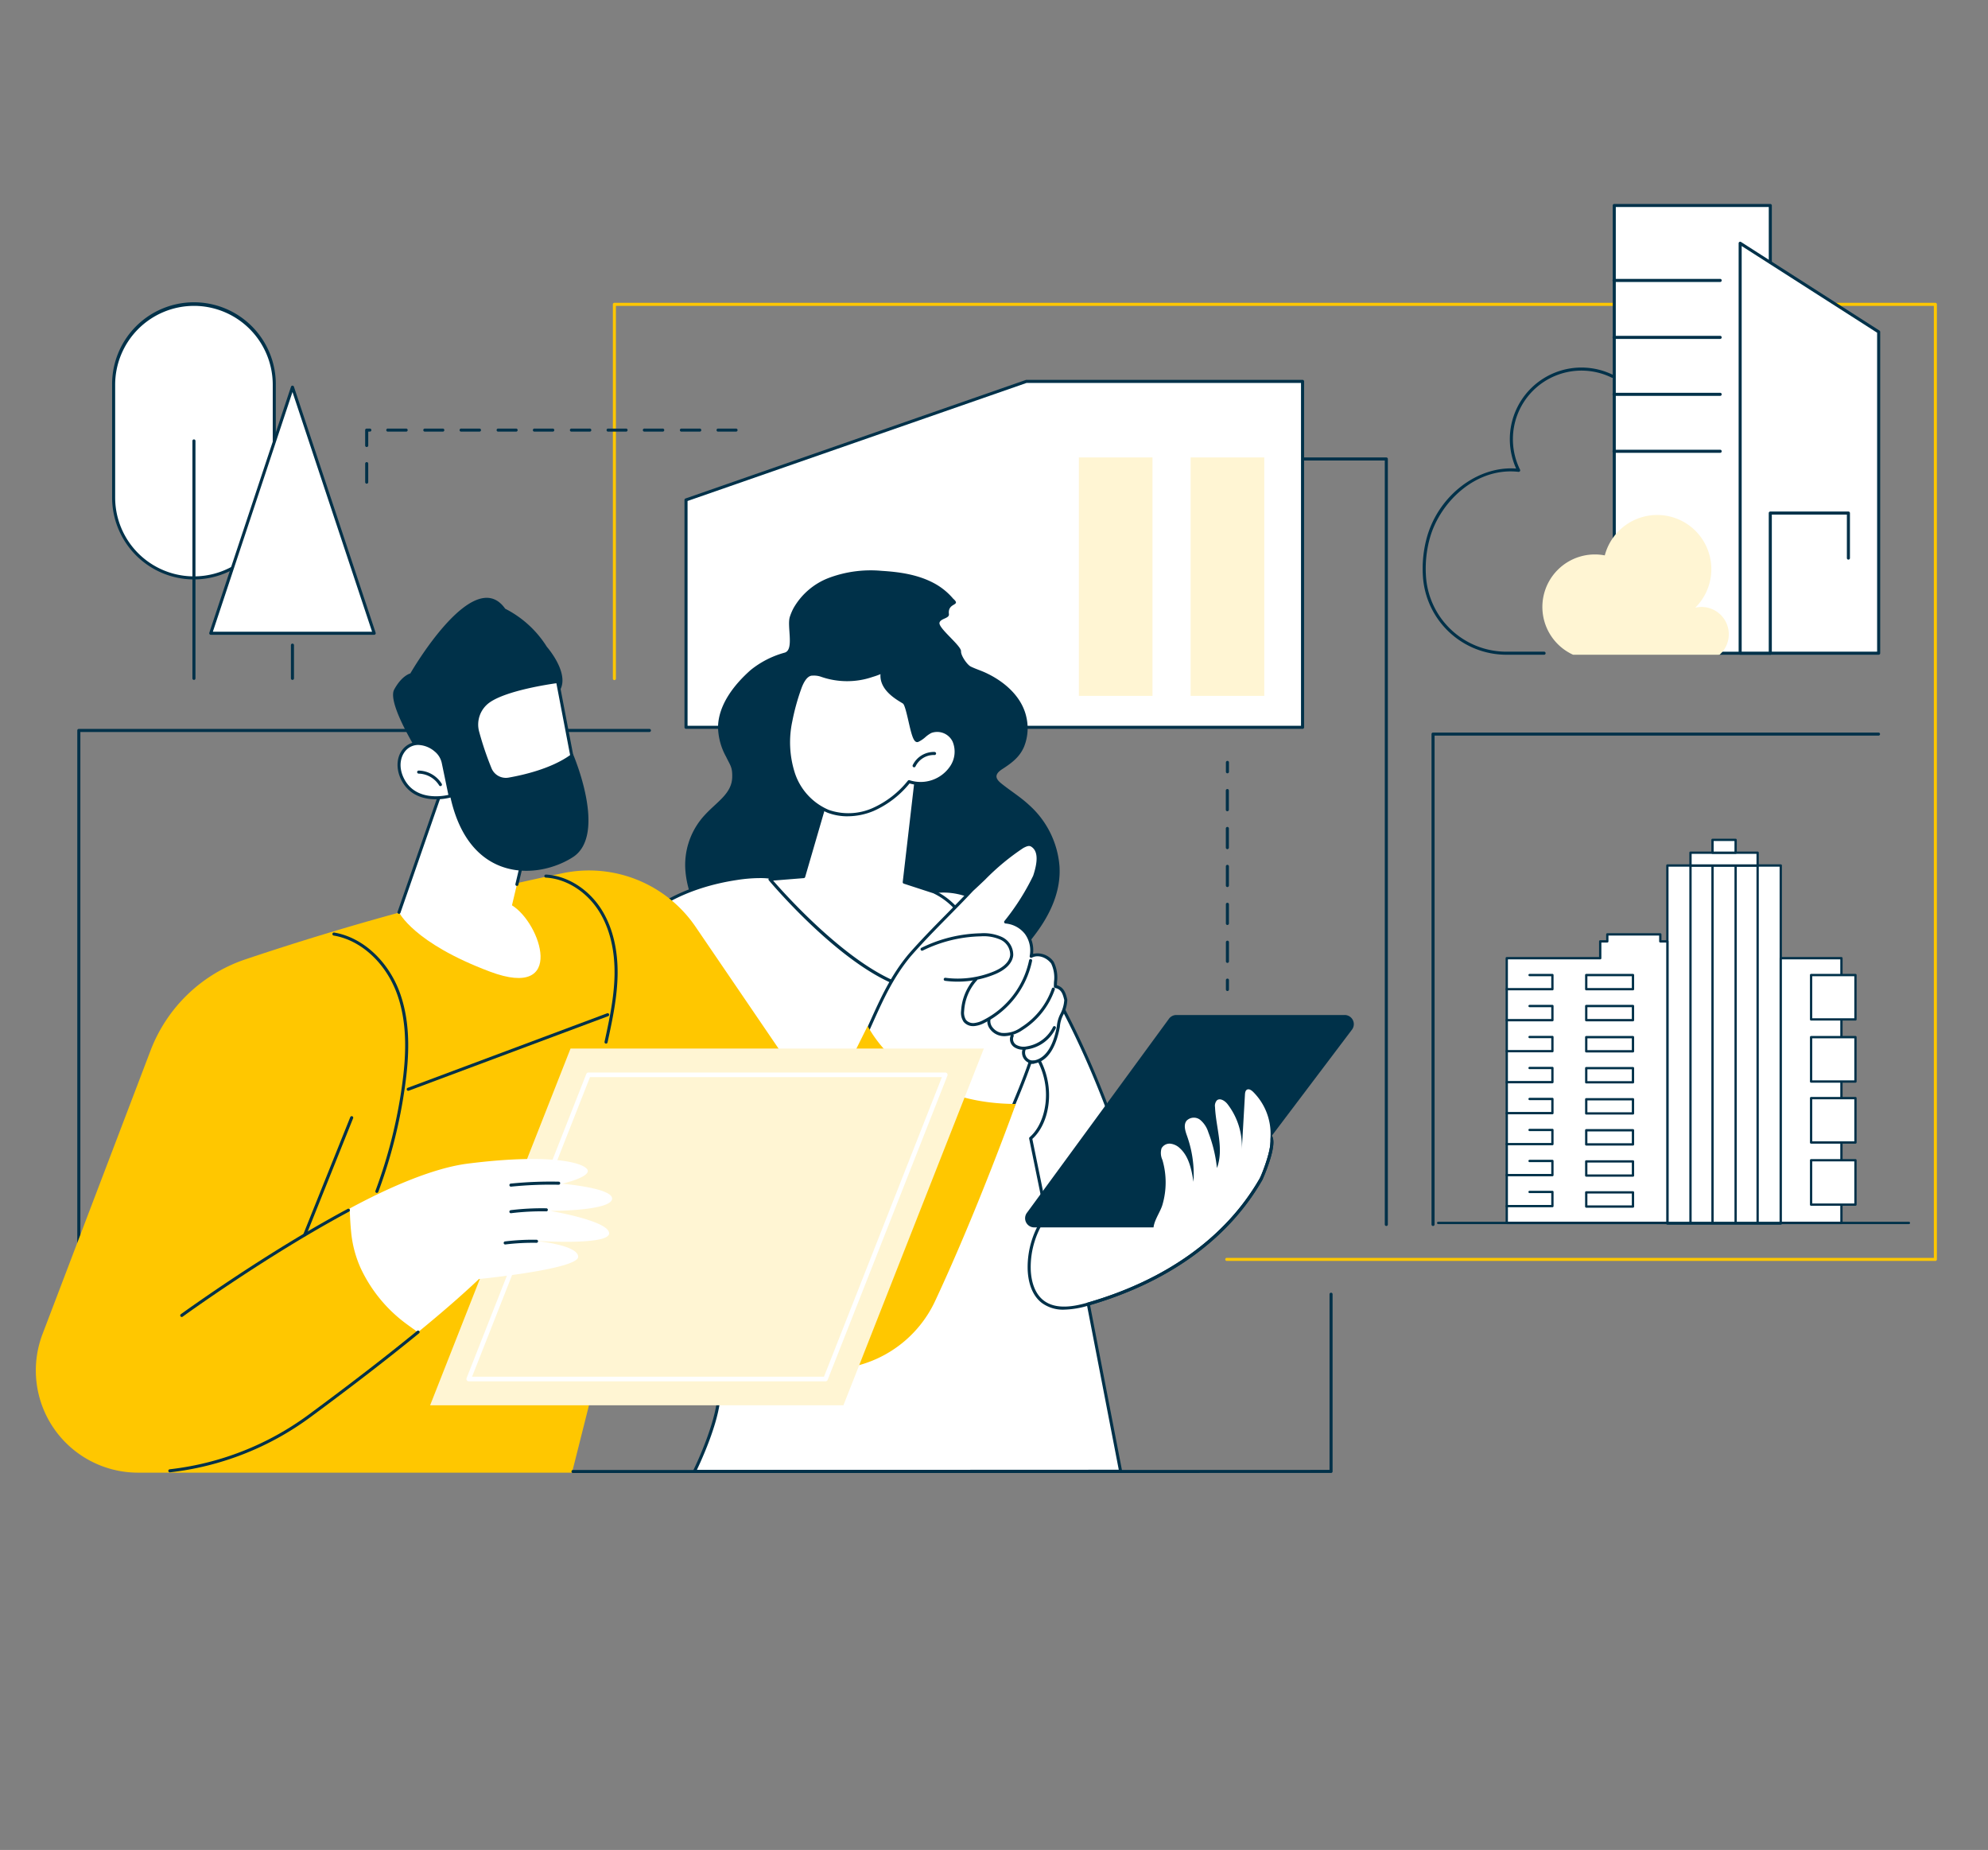 <?xml version="1.0"?>
<svg xmlns="http://www.w3.org/2000/svg" xmlns:xlink="http://www.w3.org/1999/xlink" width="517" height="481" viewBox="0 0 517 481">
  <rect x="0" y="0" width="517" height="481" fill="#808080" stroke="none"/>
  <defs>
    <clipPath id="clip-path">
      <rect id="Rectangle_7428" data-name="Rectangle 7428" width="494.412" height="329.967" fill="none"/>
    </clipPath>
    <clipPath id="clip-img-accueil-vous-etes_1">
      <rect width="517" height="481"/>
    </clipPath>
  </defs>
  <g id="img-accueil-vous-etes_1" data-name="img-accueil-vous-etes &#x2013; 1" clip-path="url(#clip-img-accueil-vous-etes_1)">
    <g id="Groupe_512" data-name="Groupe 512" transform="translate(9.294 53.032)">
      <g id="Groupe_511" data-name="Groupe 511" clip-path="url(#clip-path)">
        <path id="Trac&#xE9;_7453" data-name="Trac&#xE9; 7453" d="M721.793,313.83H537.573a.4.4,0,1,1,0-.794H721.4V65.508H378.659v96.852a.4.4,0,1,1-.794,0V65.111a.4.4,0,0,1,.4-.4H721.793a.4.4,0,0,1,.4.4V313.433a.4.4,0,0,1-.4.4" transform="translate(-227.778 -39.01)" fill="#ffc700"/>
        <path id="Trac&#xE9;_7454" data-name="Trac&#xE9; 7454" d="M1074.1,117.411h-13.339L1033.518,105.1V1H1074.1Z" transform="translate(-623.007 -0.603)" fill="#fff"/>
        <path id="Trac&#xE9;_7455" data-name="Trac&#xE9; 7455" d="M1073.493,117.2h-13.339a.4.4,0,0,1-.164-.035l-27.239-12.315a.4.4,0,0,1-.234-.362V.4a.4.4,0,0,1,.4-.4h40.578a.4.4,0,0,1,.4.4V116.808a.4.4,0,0,1-.4.4m-13.254-.794H1073.1V.794h-39.784V104.236Z" transform="translate(-622.405)" fill="#003149"/>
        <path id="Trac&#xE9;_7456" data-name="Trac&#xE9; 7456" d="M1060.408,49.853h-27.493a.4.4,0,1,1,0-.794h27.493a.4.4,0,1,1,0,.794" transform="translate(-622.405 -29.573)" fill="#003149"/>
        <path id="Trac&#xE9;_7457" data-name="Trac&#xE9; 7457" d="M1060.408,87.132h-27.493a.4.4,0,1,1,0-.794h27.493a.4.4,0,1,1,0,.794" transform="translate(-622.405 -52.045)" fill="#003149"/>
        <path id="Trac&#xE9;_7458" data-name="Trac&#xE9; 7458" d="M1060.408,124.411h-27.493a.4.4,0,1,1,0-.794h27.493a.4.4,0,1,1,0,.794" transform="translate(-622.405 -74.517)" fill="#003149"/>
        <path id="Trac&#xE9;_7459" data-name="Trac&#xE9; 7459" d="M1060.408,161.691h-27.493a.4.4,0,1,1,0-.794h27.493a.4.4,0,1,1,0,.794" transform="translate(-622.405 -96.989)" fill="#003149"/>
        <path id="Trac&#xE9;_7460" data-name="Trac&#xE9; 7460" d="M1151.982,132.306h-36.019V25.711l36.019,23.046Z" transform="translate(-672.705 -15.499)" fill="#fff"/>
        <path id="Trac&#xE9;_7461" data-name="Trac&#xE9; 7461" d="M1151.379,132.1h-36.02a.4.4,0,0,1-.4-.4V25.108a.4.4,0,0,1,.611-.334l36.019,23.046a.4.4,0,0,1,.183.334V131.7a.4.4,0,0,1-.4.4m-35.622-.794h35.225V48.372l-35.225-22.538Z" transform="translate(-672.102 -14.896)" fill="#003149"/>
        <path id="Trac&#xE9;_7462" data-name="Trac&#xE9; 7462" d="M1135.076,238.573a.4.4,0,0,1-.4-.4V201.737a.4.4,0,0,1,.4-.4h20.313a.4.4,0,0,1,.4.4v11.656a.4.4,0,1,1-.794,0V202.134h-19.519v36.042a.4.4,0,0,1-.4.4" transform="translate(-683.987 -121.368)" fill="#003149"/>
        <path id="Trac&#xE9;_7463" data-name="Trac&#xE9; 7463" d="M995.279,240.16a13.83,13.83,0,0,1-6.952-16.358,13.645,13.645,0,0,1,15.4-8.606,13.7,13.7,0,1,1,20.681,14.7,6.745,6.745,0,0,1,8.726,10.269Z" transform="translate(-595.383 -123.352)" fill="#fff5d3"/>
        <path id="Trac&#xE9;_7464" data-name="Trac&#xE9; 7464" d="M1032.675,239.954h-38.1l-.079-.037a13.652,13.652,0,0,1,8.32-25.792,14.086,14.086,0,1,1,23.522,13.6,7.1,7.1,0,0,1,6.448,12.124Zm-37.921-.794h37.6a6.345,6.345,0,0,0-7.742-9.951q-.3.215-.611.413l-.456-.649a6.27,6.27,0,0,1,.626-.425,13.3,13.3,0,1,0-20.676-13.864l-.091.384-.384-.087a12.857,12.857,0,0,0-8.27,24.18" transform="translate(-594.769 -122.749)" fill="#fff5d3"/>
        <path id="Trac&#xE9;_7465" data-name="Trac&#xE9; 7465" d="M939.708,181.893h-9.816a21.758,21.758,0,0,1-21.751-20.522,30.627,30.627,0,0,1,1.1-10.212c3.115-10.784,13.206-18.412,23.152-17.672a18.623,18.623,0,0,1,25.164-24.372.4.4,0,1,1-.349.714,17.829,17.829,0,0,0-23.8,23.942.4.4,0,0,1-.4.571c-10.957-1.252-20.3,7.68-23,17.037a29.834,29.834,0,0,0-1.074,9.947A20.964,20.964,0,0,0,929.892,181.1h9.816a.4.4,0,0,1,0,.794" transform="translate(-547.399 -64.688)" fill="#003149"/>
        <path id="Trac&#xE9;_7466" data-name="Trac&#xE9; 7466" d="M914.271,474.326a.4.4,0,0,1-.4-.4V346.434a.4.4,0,0,1,.4-.4h115.891a.4.4,0,0,1,0,.794H914.668v127.1a.4.4,0,0,1-.4.4" transform="translate(-550.886 -208.592)" fill="#003149"/>
        <path id="Trac&#xE9;_7467" data-name="Trac&#xE9; 7467" d="M745.532,365.76a.4.4,0,0,1-.4-.4V166.729H654.5a.4.4,0,1,1,0-.794h91.029a.4.4,0,0,1,.4.4V365.363a.4.4,0,0,1-.4.4" transform="translate(-394.297 -100.026)" fill="#003149"/>
        <path id="Trac&#xE9;_7468" data-name="Trac&#xE9; 7468" d="M586.1,206.088H425.77V146.967l88.5-30.818H586.1Z" transform="translate(-256.655 -70.015)" fill="#fff"/>
        <path id="Trac&#xE9;_7469" data-name="Trac&#xE9; 7469" d="M585.5,205.882H425.167a.4.4,0,0,1-.4-.4V146.364a.4.4,0,0,1,.267-.375l88.5-30.818a.4.4,0,0,1,.131-.022H585.5a.4.4,0,0,1,.4.4v89.939a.4.4,0,0,1-.4.4m-159.934-.794H585.1V115.943H513.738l-88.174,30.7Z" transform="translate(-256.052 -69.412)" fill="#003149"/>
        <rect id="Rectangle_7418" data-name="Rectangle 7418" width="18.352" height="61.202" transform="translate(300.74 66.306)" fill="#fff5d3"/>
        <path id="Trac&#xE9;_7470" data-name="Trac&#xE9; 7470" d="M775.3,227.932H756.154v-62H775.3Zm-18.352-.794h17.557V166.729H756.948Z" transform="translate(-455.812 -100.026)" fill="#fff5d3"/>
        <rect id="Rectangle_7419" data-name="Rectangle 7419" width="18.352" height="61.202" transform="translate(271.673 66.306)" fill="#fff5d3"/>
        <path id="Trac&#xE9;_7471" data-name="Trac&#xE9; 7471" d="M702.12,227.932H682.974v-62H702.12Zm-18.352-.794h17.558V166.729H683.768Z" transform="translate(-411.698 -100.026)" fill="#fff5d3"/>
        <path id="Trac&#xE9;_7472" data-name="Trac&#xE9; 7472" d="M27.609,494.811a.4.4,0,0,1-.4-.4V344.047a.4.4,0,0,1,.4-.4H175.944a.4.4,0,1,1,0,.794H28.006V494.413a.4.4,0,0,1-.4.4" transform="translate(-16.403 -207.153)" fill="#003149"/>
        <path id="Trac&#xE9;_7473" data-name="Trac&#xE9; 7473" d="M430.418,303.421c3.219-3.45,6.932-5.523,7.042-9.717.07-2.663-.5-3.049-1.588-5.326a16.516,16.516,0,0,1-2.1-7.709c.093-6.027,4.494-11.323,8.5-14.857a24.2,24.2,0,0,1,8.87-4.518c2.485-.79.5-6.848,1.312-9.325a14.779,14.779,0,0,1,.94-2.222,17.922,17.922,0,0,1,9.252-7.9,31.088,31.088,0,0,1,13.709-1.808c4.6.278,9.307.958,13.44,3.128a17.107,17.107,0,0,1,5.124,4.1c2.264,1.99-1.5.884-1.1,4.015.149,1.17-2.187,1.091-2.452,2.243-.327,1.42,5.675,5.964,5.6,7.429-.054,1.138,1.613,3.509,2.514,3.955,1.239.613,2.578,1.021,3.837,1.6,4.824,2.222,9.463,6.149,10.641,11.558a12.85,12.85,0,0,1-.572,7.621c-1.06,2.562-2.927,4.063-5.172,5.557-.689.458-1.7,1.028-1.969,1.866-.319.977.716,1.828,1.388,2.363,2.328,1.851,4.837,3.4,7.024,5.439a23.819,23.819,0,0,1,7.911,15.874c.421,6.384-2.26,12.251-5.96,17.291-1.785,2.43-3.723,4.765-5.722,7.023a20.453,20.453,0,0,1-7.564,5.684,43,43,0,0,1-9.52,2.31,84.182,84.182,0,0,1-29.158-.39,81.862,81.862,0,0,1-18.159-5.623,42.747,42.747,0,0,1-14.392-9.795,25.438,25.438,0,0,1-6.783-15.034,19.053,19.053,0,0,1,5.106-14.829" transform="translate(-256.335 -144.642)" fill="#003149"/>
        <path id="Trac&#xE9;_7474" data-name="Trac&#xE9; 7474" d="M396.151,569.78c-8.056-4.2-13.15-12.439-17.006-20.666a145.7,145.7,0,0,1-13.4-62.131c.034-10.592,1.35-21.736,7.54-30.33,6.7-9.3,18.152-14.133,29.484-15.84,4.565-.688,9.411-.905,13.62.993,5.469,2.467,8.8,7.954,12.92,12.315A39.084,39.084,0,0,0,447,464.836c4.287,1.211,9.464,1.511,12.266-2.6a9.072,9.072,0,0,0,1.348-6.328c-.617-4.635-3.645-8.208-6.585-11.628,5.642-.913,11.448,1.342,15.9,4.924s7.752,8.384,10.755,13.249a234.252,234.252,0,0,1,21.879,47.518c2,5.85,3.845,11.964,3.209,18.113-.72,6.956-2.011,13.6-7.145,18.344-1.661,1.536-4.619,4.068-4.619,4.068l8.6,44.443-110.839.05s10.807-21.856,4.383-25.206" transform="translate(-220.473 -265.425)" fill="#fff"/>
        <path id="Trac&#xE9;_7475" data-name="Trac&#xE9; 7475" d="M391.166,594.776a.4.4,0,0,1-.356-.573c2.957-5.982,9.541-22.078,4.555-24.678-8.691-4.532-13.747-13.523-17.182-20.849a146.5,146.5,0,0,1-13.436-62.3c.03-9.348.922-21.269,7.614-30.561,6-8.333,16.566-14.015,29.748-16,4.039-.609,9.263-1.042,13.842,1.024,4.072,1.837,7,5.334,9.833,8.717,1.036,1.237,2.107,2.516,3.213,3.688a38.474,38.474,0,0,0,17.508,10.6c3.889,1.1,9.1,1.566,11.83-2.444a8.675,8.675,0,0,0,1.283-6.052c-.61-4.579-3.735-8.214-6.493-11.421a.4.4,0,0,1,.238-.651c5.285-.855,11.194.97,16.216,5.007,4.541,3.651,7.9,8.573,10.844,13.349,8.527,13.811,15.7,29.381,21.917,47.6,1.988,5.822,3.875,12.031,3.229,18.282-.658,6.352-1.817,13.551-7.271,18.595-1.415,1.308-3.793,3.358-4.455,3.928l8.552,44.216a.4.4,0,0,1-.39.473ZM408,440.1a38.91,38.91,0,0,0-5.769.494c-12.969,1.953-23.346,7.522-29.222,15.679-6.56,9.109-7.435,20.87-7.465,30.1a145.7,145.7,0,0,0,13.361,61.96c3.382,7.214,8.351,16.06,16.83,20.483h0c6.166,3.215-2.226,21.585-3.933,25.161l109.723-.049-8.5-43.971a.4.4,0,0,1,.132-.377c.029-.025,2.971-2.544,4.607-4.057,5.251-4.856,6.377-11.886,7.019-18.094.63-6.091-1.23-12.2-3.19-17.943-6.2-18.161-13.346-33.677-21.841-47.438-2.911-4.715-6.219-9.572-10.666-13.148-4.62-3.714-10-5.492-14.878-4.94,2.7,3.156,5.6,6.736,6.2,11.281a9.466,9.466,0,0,1-1.414,6.6c-2.373,3.483-6.766,4.438-12.7,2.761a39.267,39.267,0,0,1-17.87-10.823c-1.123-1.189-2.2-2.477-3.245-3.723-2.774-3.314-5.644-6.741-9.55-8.5A18.482,18.482,0,0,0,408,440.1" transform="translate(-219.87 -264.817)" fill="#003149"/>
        <path id="Trac&#xE9;_7476" data-name="Trac&#xE9; 7476" d="M474.553,579.3a.4.4,0,0,1-.379-.277l-8.913-27.985a.4.4,0,0,1,.757-.241l8.913,27.985a.4.4,0,0,1-.379.518" transform="translate(-280.45 -331.858)" fill="#003149"/>
        <path id="Trac&#xE9;_7477" data-name="Trac&#xE9; 7477" d="M643.695,586.56a.4.4,0,0,1-.389-.318L639.231,566.3a.4.4,0,0,1,.131-.381c3.036-2.6,4.7-7.816,4.138-12.981-.421-3.877-2.467-11.1-11.44-15.9a.4.4,0,1,1,.375-.7c9.295,4.977,11.417,12.485,11.855,16.517.587,5.4-1.072,10.67-4.234,13.515l4.029,19.715a.4.4,0,0,1-.31.469.419.419,0,0,1-.08.008" transform="translate(-380.881 -323.276)" fill="#003149"/>
        <path id="Trac&#xE9;_7478" data-name="Trac&#xE9; 7478" d="M650.425,644.1c.076,3.172.982,6.57,3.485,8.519,3.218,2.508,7.832,1.8,11.753.669,18.609-5.353,35.393-15.676,45.042-32.469.4-.693,3.939-9.183,2.49-11.1-1.365-1.8-4.751,1.621-6.964,2.086a234.49,234.49,0,0,0-28.3,7.821q-7.137,2.462-14.106,5.38c-3.549,1.487-6.569,1.888-8.941,5.106a22.9,22.9,0,0,0-4.463,13.987" transform="translate(-392.074 -367.227)" fill="#fff"/>
        <path id="Trac&#xE9;_7479" data-name="Trac&#xE9; 7479" d="M658.9,654.115a9.266,9.266,0,0,1-5.835-1.784c-3.037-2.366-3.583-6.543-3.638-8.823a23.2,23.2,0,0,1,4.541-14.232c1.905-2.586,4.171-3.406,6.8-4.355.746-.27,1.516-.549,2.311-.882,4.618-1.935,9.372-3.748,14.13-5.39a235.622,235.622,0,0,1,28.344-7.834,10.343,10.343,0,0,0,2.577-1.225c1.734-1.006,3.7-2.146,4.784-.712,1.742,2.3-2.413,11.452-2.462,11.536-8.839,15.384-24.5,26.675-45.276,32.653a23.239,23.239,0,0,1-6.272,1.047m-8.678-10.626c.052,2.139.553,6.051,3.332,8.216,3.259,2.539,8.067,1.559,11.4.6,20.579-5.92,36.073-17.084,44.807-32.285.568-.99,3.736-9.05,2.517-10.661-.614-.813-1.884-.164-3.752.92a10.783,10.783,0,0,1-2.813,1.315,234.946,234.946,0,0,0-28.247,7.807c-4.742,1.636-9.479,3.443-14.082,5.371-.813.341-1.594.623-2.348.9-2.5.905-4.664,1.687-6.427,4.08a22.4,22.4,0,0,0-4.386,13.741" transform="translate(-391.471 -366.626)" fill="#003149"/>
        <path id="Trac&#xE9;_7480" data-name="Trac&#xE9; 7480" d="M688.194,653.872a.4.4,0,0,1-.11-.779c20.579-5.92,36.073-17.084,44.807-32.285.569-.99,3.736-9.05,2.517-10.661a.4.4,0,0,1,.634-.479c1.742,2.3-2.413,11.452-2.462,11.536-8.839,15.384-24.5,26.675-45.277,32.653a.4.4,0,0,1-.11.015" transform="translate(-414.606 -367.414)" fill="#003149"/>
        <path id="Trac&#xE9;_7481" data-name="Trac&#xE9; 7481" d="M730.88,530.922H687.1a2.376,2.376,0,0,0-1.869.908L648.281,582.3a2.378,2.378,0,0,0,1.869,3.847h42.6a2.376,2.376,0,0,0,1.839-.87l38.129-50.472a2.378,2.378,0,0,0-1.838-3.885" transform="translate(-390.477 -320.041)" fill="#003149"/>
        <path id="Trac&#xE9;_7482" data-name="Trac&#xE9; 7482" d="M757.644,580.125c-.412-.377-1-.748-1.489-.483-.428.23-.506.8-.534,1.285q-.409,7.129-.817,14.257a17.949,17.949,0,0,0-3.8-11.885c-.677-.8-1.874-1.548-2.675-.875a2.106,2.106,0,0,0-.492,1.754c.236,5.335,2.37,10.849.5,15.849a36.425,36.425,0,0,0-2.241-9.294,6.793,6.793,0,0,0-2.122-3.237,2.659,2.659,0,0,0-3.544.234c-.847,1.1-.323,2.674.142,3.984A30.021,30.021,0,0,1,742.24,603.6c-.517-3.143-1.163-6.531-3.506-8.687a4.268,4.268,0,0,0-2.464-1.217,2.381,2.381,0,0,0-2.341,1.2,4.243,4.243,0,0,0,.219,3,20.7,20.7,0,0,1,.008,11.7c-.832,2.845-4.4,6.675-.626,8.9a6.743,6.743,0,0,0,4.377.608c4.2-.6,7.849-3.138,11.131-5.827a45.69,45.69,0,0,0,8.979-9.335,22.911,22.911,0,0,0,4.252-12.1,15.38,15.38,0,0,0-4.626-11.723" transform="translate(-441.151 -349.356)" fill="#fff"/>
        <path id="Trac&#xE9;_7483" data-name="Trac&#xE9; 7483" d="M499.621,352.757l-10.127,34.779-8.758.7S505.747,418.058,522.216,417s13.4-19.709,1.128-25.5l-7.7-2.509,3.573-30.82Z" transform="translate(-289.788 -212.643)" fill="#fff"/>
        <path id="Trac&#xE9;_7484" data-name="Trac&#xE9; 7484" d="M520.734,416.817c-16.45,0-39.9-27.726-40.906-28.928a.4.4,0,0,1,.272-.651l8.485-.679,10.051-34.516a.4.4,0,0,1,.487-.272l19.6,5.41a.4.4,0,0,1,.289.429l-3.535,30.5,7.389,2.408a.394.394,0,0,1,.047.018c7,3.3,11.506,11.058,10.249,17.653-.963,5.056-5.162,8.191-11.521,8.6-.3.019-.6.029-.9.029m-39.792-28.85c3.624,4.172,25.835,28.99,40.645,28.029,6.056-.391,9.89-3.217,10.793-7.958,1.19-6.249-3.107-13.613-9.786-16.775l-7.675-2.5a.4.4,0,0,1-.271-.423l3.534-30.482-18.892-5.216-10.018,34.4a.4.4,0,0,1-.35.285Zm7.948-1.034h0Z" transform="translate(-289.185 -212.04)" fill="#003149"/>
        <path id="Trac&#xE9;_7485" data-name="Trac&#xE9; 7485" d="M493.518,318.7a26.687,26.687,0,0,0,.676,13.626,16.151,16.151,0,0,0,9.041,9.848,15.9,15.9,0,0,0,11.665-.455,25.1,25.1,0,0,0,9.367-7.254,9.631,9.631,0,0,0,10.977-3.734,7.134,7.134,0,0,0,.7-6.866c-1.066-2.158-3.871-3.447-6.047-2.419-1.239.586-2.121,1.781-3.384,2.314-1.408.595-2.336-9.067-3.6-9.92s-6.628-3.49-5.538-8.179c-.1.443-2.457,1.111-2.876,1.252a19.4,19.4,0,0,1-3.242.792,20.272,20.272,0,0,1-6.563-.062,19.813,19.813,0,0,1-3.231-.845,6.231,6.231,0,0,0-2.3-.3c-1.858-.021-2.915,2.575-3.363,3.884a58.141,58.141,0,0,0-2.277,8.318" transform="translate(-297.155 -184.252)" fill="#fff"/>
        <path id="Trac&#xE9;_7486" data-name="Trac&#xE9; 7486" d="M507.693,342.864a14.58,14.58,0,0,1-5.206-.925,16.561,16.561,0,0,1-9.274-10.087,26.848,26.848,0,0,1-.692-13.83,58.053,58.053,0,0,1,2.292-8.375c.949-2.772,2.195-4.169,3.743-4.153h.091a6.374,6.374,0,0,1,2.339.324,19.41,19.41,0,0,0,3.166.827,19.771,19.771,0,0,0,6.434.061,19.081,19.081,0,0,0,3.176-.775c.06-.021.16-.052.288-.092a7.894,7.894,0,0,0,2.346-.931.4.4,0,0,1,.756.236v0c-.907,3.907,3.11,6.364,4.826,7.413.221.135.408.25.547.344.673.452,1.108,2.223,1.762,5.074.387,1.685,1.028,4.484,1.5,4.795a7.161,7.161,0,0,0,1.63-1.114,8.366,8.366,0,0,1,1.706-1.179,5.2,5.2,0,0,1,6.572,2.6,7.457,7.457,0,0,1-.722,7.257,10.1,10.1,0,0,1-11.181,3.982,25.15,25.15,0,0,1-9.344,7.157,17.6,17.6,0,0,1-6.755,1.385m-9.163-36.575c-1.427,0-2.4,1.964-2.965,3.616a57.318,57.318,0,0,0-2.262,8.26,26.073,26.073,0,0,0,.66,13.423,15.76,15.76,0,0,0,8.809,9.609,15.509,15.509,0,0,0,11.37-.45,24.517,24.517,0,0,0,9.216-7.142.4.4,0,0,1,.438-.12,9.266,9.266,0,0,0,10.51-3.576,6.754,6.754,0,0,0,.676-6.474,4.447,4.447,0,0,0-5.521-2.235,7.673,7.673,0,0,0-1.54,1.074,7.7,7.7,0,0,1-1.859,1.247.714.714,0,0,1-.611-.025c-.771-.394-1.239-2.285-1.939-5.339-.416-1.812-.985-4.293-1.431-4.592-.132-.089-.309-.2-.519-.325-1.728-1.057-5.607-3.429-5.328-7.333a18.555,18.555,0,0,1-1.948.693c-.12.037-.213.066-.27.086a19.839,19.839,0,0,1-3.309.807,20.562,20.562,0,0,1-6.691-.063,20.261,20.261,0,0,1-3.3-.862,5.607,5.607,0,0,0-2.082-.278h-.109m-5.618,11.8h0Zm23.466-13.129h0Z" transform="translate(-296.548 -183.649)" fill="#003149"/>
        <path id="Trac&#xE9;_7487" data-name="Trac&#xE9; 7487" d="M580.425,359.715a5.709,5.709,0,0,0-5.319,3.2Z" transform="translate(-346.675 -216.834)" fill="#fff"/>
        <path id="Trac&#xE9;_7488" data-name="Trac&#xE9; 7488" d="M574.5,362.706a.4.4,0,0,1-.359-.566,6.1,6.1,0,0,1,5.7-3.424.4.4,0,0,1,.377.417.4.4,0,0,1-.417.377,5.293,5.293,0,0,0-4.94,2.968.4.4,0,0,1-.36.229" transform="translate(-346.073 -216.231)" fill="#003149"/>
        <path id="Trac&#xE9;_7489" data-name="Trac&#xE9; 7489" d="M540.066,480.594a42.217,42.217,0,0,0,12.588,12.14,63.659,63.659,0,0,0,16.68,7.376c1.184.343,2.379.65,3.578.939,5.587-14.137,9.227-24.882,9.227-24.882,6.361.709,7.017-9.223,7.017-9.223,5.085-9.32-.73-10.505-.73-10.505,2.05-10.032-6.138-7.78-6.138-7.78,1.409-8.23-6.643-8.924-6.643-8.924,8.62-10.261,10.96-20.5,5.708-19.934-4.053.437-22.281,19.681-30.394,28.446a39.758,39.758,0,0,0-6.412,9.284l-8.027,16.124a36.092,36.092,0,0,0,3.546,6.937" transform="translate(-323.416 -253.044)" fill="#fff"/>
        <path id="Trac&#xE9;_7490" data-name="Trac&#xE9; 7490" d="M575.1,498.233a.387.387,0,0,1-.146-.028.4.4,0,0,1-.224-.515c1.134-2.876,2.349-5.74,3.523-8.51,1.931-4.551,3.927-9.259,5.534-13.967a.4.4,0,0,1,.376-.269c4.392,0,6.2-4.844,6.951-8.924a8.629,8.629,0,0,1,.944-3.33,9.047,9.047,0,0,0,.99-3.549c-.377-1.51-.718-2.806-2.388-3.14a.4.4,0,0,1-.319-.39c0-.382.015-.781.03-1.187a8.47,8.47,0,0,0-.736-4.781c-1.086-1.435-3.205-2.454-5.01-1.522a.4.4,0,0,1-.574-.42,7.347,7.347,0,0,0-1.231-5.738,7.193,7.193,0,0,0-5.063-2.723.4.4,0,0,1-.271-.638,61.1,61.1,0,0,0,7.469-11.764c1.37-4.123,1.174-6.62-.6-7.635-.577-.288-1.211.031-1.946.4a61.4,61.4,0,0,0-9.911,8.2c-1.024.976-2.082,1.986-3.149,2.956-2.147,2.3-4.351,4.538-6.483,6.7-3.19,3.237-6.489,6.584-9.73,10.289-4.538,5.447-7.18,11.317-9.977,17.531-.74,1.643-1.5,3.341-2.31,5.042a.4.4,0,1,1-.718-.34c.8-1.694,1.565-3.389,2.3-5.028,2.82-6.266,5.484-12.183,10.1-17.721,3.263-3.73,6.57-7.086,9.768-10.33,2.128-2.159,4.328-4.391,6.49-6.709,1.083-.987,2.138-1.994,3.159-2.966a61.944,61.944,0,0,1,10.073-8.32,2.931,2.931,0,0,1,2.707-.4c3.226,1.843,1.53,6.933.973,8.6a.358.358,0,0,1-.016.039,59.993,59.993,0,0,1-7.159,11.4,7.842,7.842,0,0,1,4.927,2.935,7.98,7.98,0,0,1,1.474,5.658,5.144,5.144,0,0,1,5.355,2.04c.008.011.016.022.023.033a9.16,9.16,0,0,1,.859,5.237c-.011.287-.021.57-.026.846,1.9.54,2.322,2.213,2.692,3.7a.375.375,0,0,1,.012.1,9.567,9.567,0,0,1-1.056,3.914,7.839,7.839,0,0,0-.878,3.05.42.42,0,0,1-.006.071c-.782,4.3-2.71,9.408-7.453,9.605-1.6,4.647-3.564,9.277-5.464,13.758-1.173,2.765-2.385,5.624-3.515,8.491a.4.4,0,0,1-.37.251" transform="translate(-325.568 -252.154)" fill="#003149"/>
        <path id="Trac&#xE9;_7491" data-name="Trac&#xE9; 7491" d="M589.06,490a25.4,25.4,0,0,1-3.3-.216.4.4,0,0,1-.342-.446.393.393,0,0,1,.446-.342,24.6,24.6,0,0,0,12.569-1.646c1.508-.622,4.068-2.007,4.272-4.3a4.339,4.339,0,0,0-2.521-3.959,10.749,10.749,0,0,0-5.124-.872,35.731,35.731,0,0,0-15.05,3.676.4.4,0,1,1-.352-.712,36.523,36.523,0,0,1,15.387-3.757,11.435,11.435,0,0,1,5.5.96,5.113,5.113,0,0,1,2.949,4.735c-.179,2.005-1.87,3.767-4.761,4.96A25.4,25.4,0,0,1,589.06,490" transform="translate(-349.286 -287.794)" fill="#003149"/>
        <path id="Trac&#xE9;_7492" data-name="Trac&#xE9; 7492" d="M609.026,511.794a3.168,3.168,0,0,1-2.515-1.105,4.215,4.215,0,0,1-.663-2.848,13.749,13.749,0,0,1,3.51-8.444.4.4,0,1,1,.589.532,12.95,12.95,0,0,0-3.305,7.954,3.506,3.506,0,0,0,.492,2.312,2.47,2.47,0,0,0,2.082.8,6.5,6.5,0,0,0,2.4-.766,22.6,22.6,0,0,0,11.907-15.507.4.4,0,1,1,.779.156A23.408,23.408,0,0,1,611.97,510.94a7.2,7.2,0,0,1-2.708.847c-.079,0-.158.007-.236.007" transform="translate(-365.199 -298.026)" fill="#003149"/>
        <path id="Trac&#xE9;_7493" data-name="Trac&#xE9; 7493" d="M627.5,525.667a5.535,5.535,0,0,1-.873-.068,4.583,4.583,0,0,1-2.944-1.823,3.353,3.353,0,0,1-.637-2.519.4.4,0,0,1,.783.134,2.559,2.559,0,0,0,.5,1.923,3.826,3.826,0,0,0,2.424,1.5,7.406,7.406,0,0,0,5.035-1.437,19.466,19.466,0,0,0,8-10.034.4.4,0,1,1,.75.262,20.267,20.267,0,0,1-8.332,10.445,8.991,8.991,0,0,1-4.708,1.617" transform="translate(-375.548 -309.284)" fill="#003149"/>
        <path id="Trac&#xE9;_7494" data-name="Trac&#xE9; 7494" d="M641.282,544.391a4.06,4.06,0,0,1-2.241-.585,2.522,2.522,0,0,1-1.01-3.18.4.4,0,1,1,.7.377,1.763,1.763,0,0,0,.743,2.135,3.908,3.908,0,0,0,2.7.391,9.207,9.207,0,0,0,6.813-5,.4.4,0,1,1,.716.344,9.887,9.887,0,0,1-7.417,5.439,7.091,7.091,0,0,1-1.008.076" transform="translate(-384.46 -324.492)" fill="#003149"/>
        <path id="Trac&#xE9;_7495" data-name="Trac&#xE9; 7495" d="M648.647,556.243a2.868,2.868,0,0,1-2.618-4.06.4.4,0,0,1,.723.33,2.074,2.074,0,0,0,1.987,2.933.4.4,0,1,1,.039.794c-.044,0-.088,0-.131,0" transform="translate(-389.276 -332.718)" fill="#003149"/>
        <path id="Trac&#xE9;_7496" data-name="Trac&#xE9; 7496" d="M54.488,459.412A725.685,725.685,0,0,1,137.1,436.985a33.529,33.529,0,0,1,34.513,13.974l33.265,48.813,11.481-23.06S226.07,496.929,254.875,497c0,0-9.671,27-20.947,51.167A30.782,30.782,0,0,1,188.881,560.8a93.76,93.76,0,0,1-32.21-36.273l-17.21,68.34H26.6A26.578,26.578,0,0,1,1.767,556.822l28.085-73.7a40.081,40.081,0,0,1,24.636-23.709" transform="translate(0 -262.993)" fill="#ffc700"/>
        <path id="Trac&#xE9;_7497" data-name="Trac&#xE9; 7497" d="M175.537,628.435a.4.4,0,0,1-.369-.545l12.19-30.4a.4.4,0,1,1,.737.3l-12.19,30.4a.4.4,0,0,1-.369.249" transform="translate(-105.575 -360.021)" fill="#003149"/>
        <path id="Trac&#xE9;_7498" data-name="Trac&#xE9; 7498" d="M488.065,615.606a.4.4,0,0,1-.348-.588L498.5,595.329a.4.4,0,0,1,.7.382L488.413,615.4a.4.4,0,0,1-.349.206" transform="translate(-293.967 -358.741)" fill="#003149"/>
        <path id="Trac&#xE9;_7499" data-name="Trac&#xE9; 7499" d="M365.7,645.626H258.216l36.521-92.766H402.221Z" transform="translate(-155.654 -333.266)" fill="#fff5d3"/>
        <path id="Trac&#xE9;_7500" data-name="Trac&#xE9; 7500" d="M375.371,648.855h-92.8a.6.6,0,0,1-.554-.814l31.14-79.1a.6.6,0,0,1,.554-.377h92.8a.6.6,0,0,1,.555.814l-31.14,79.1a.6.6,0,0,1-.554.377m-91.924-1.192h91.518l30.671-77.906H314.118Z" transform="translate(-169.976 -342.733)" fill="#fff"/>
        <path id="Trac&#xE9;_7501" data-name="Trac&#xE9; 7501" d="M260.789,631.6s6.669-1.511,6.7-3.3-8.173-4.836-31.21-1.93c-9.266,1.169-21.144,6.5-30.712,11.671,0,.1.006.21.01.315.068,1.866.158,3.726.342,5.584a29.713,29.713,0,0,0,2.525,9.669,37.923,37.923,0,0,0,11.737,14.344c1.034.763,2.085,1.5,3.12,2.266,5.846-4.783,11.346-9.52,15.893-13.844,0,0,25.783-2.536,25.783-5.77s-11.788-4.2-11.788-4.2,19.822,1.39,19.84-1.895-15.343-5.845-15.343-5.845,15.146.05,16.077-2.931-12.975-4.136-12.975-4.136" transform="translate(-123.916 -376.853)" fill="#fff"/>
        <path id="Trac&#xE9;_7502" data-name="Trac&#xE9; 7502" d="M94.991,685.906a.4.4,0,0,1-.234-.719c.215-.156,21.8-15.815,43.338-27.359a.4.4,0,1,1,.376.7c-21.487,11.518-43.031,27.145-43.246,27.3a.394.394,0,0,1-.233.076" transform="translate(-57.021 -396.512)" fill="#003149"/>
        <path id="Trac&#xE9;_7503" data-name="Trac&#xE9; 7503" d="M87.132,774.4a.4.4,0,0,1-.044-.792,75.168,75.168,0,0,0,36.133-14.179c10.751-7.93,20.24-15.255,28.206-21.772a.4.4,0,1,1,.5.615c-7.976,6.526-17.476,13.859-28.237,21.8A75.966,75.966,0,0,1,87.177,774.4l-.045,0" transform="translate(-52.284 -444.608)" fill="#003149"/>
        <path id="Trac&#xE9;_7504" data-name="Trac&#xE9; 7504" d="M310.44,658.685a.4.4,0,0,1-.046-.792,66.925,66.925,0,0,1,9.256-.487.4.4,0,1,1-.036.794,66.167,66.167,0,0,0-9.128.483.36.36,0,0,1-.046,0" transform="translate(-186.895 -396.27)" fill="#003149"/>
        <path id="Trac&#xE9;_7505" data-name="Trac&#xE9; 7505" d="M306.71,679.234a.4.4,0,0,1-.046-.792,59.776,59.776,0,0,1,8.277-.436.4.4,0,0,1-.037.794,58.9,58.9,0,0,0-8.149.431.349.349,0,0,1-.046,0" transform="translate(-184.646 -408.689)" fill="#003149"/>
        <path id="Trac&#xE9;_7506" data-name="Trac&#xE9; 7506" d="M310.44,641.274a.4.4,0,0,1-.04-.792,102.748,102.748,0,0,1,12.545-.5.4.4,0,0,1-.008.794h-.009a102.1,102.1,0,0,0-12.447.5l-.041,0" transform="translate(-186.895 -385.768)" fill="#003149"/>
        <path id="Trac&#xE9;_7507" data-name="Trac&#xE9; 7507" d="M205.88,544.645a.4.4,0,0,1-.372-.536,128.622,128.622,0,0,0,6.929-27.507c.921-6.722,1.61-15.474-1.266-23.555s-9.348-14.1-16.476-15.305a.4.4,0,1,1,.132-.784c7.407,1.251,14.117,7.461,17.093,15.822,2.933,8.242,2.238,17.118,1.3,23.929a129.461,129.461,0,0,1-6.972,27.677.4.4,0,0,1-.372.258" transform="translate(-117.163 -287.509)" fill="#003149"/>
        <path id="Trac&#xE9;_7508" data-name="Trac&#xE9; 7508" d="M348.967,482.928a.388.388,0,0,1-.085-.009.4.4,0,0,1-.3-.472c1.216-5.612,2.473-11.415,2.594-17.248.133-6.465-1.245-12.206-3.986-16.6-3.231-5.183-8.572-8.569-13.939-8.837a.4.4,0,0,1,.039-.793c5.624.28,11.208,3.809,14.574,9.21,2.823,4.529,4.243,10.422,4.107,17.041-.123,5.91-1.388,11.751-2.612,17.4a.4.4,0,0,1-.388.313" transform="translate(-200.655 -264.608)" fill="#003149"/>
        <path id="Trac&#xE9;_7509" data-name="Trac&#xE9; 7509" d="M243.251,549.9a.4.4,0,0,1-.139-.769l51.912-19.4a.4.4,0,0,1,.278.744l-51.912,19.4a.407.407,0,0,1-.139.025" transform="translate(-146.393 -319.311)" fill="#003149"/>
        <path id="Trac&#xE9;_7510" data-name="Trac&#xE9; 7510" d="M251.357,365.891l-13.5,38.847s3.726,7.958,23.669,15.433,13.18-12.672,5.7-17.25l4.543-19.148Z" transform="translate(-143.378 -220.56)" fill="#fff"/>
        <path id="Trac&#xE9;_7511" data-name="Trac&#xE9; 7511" d="M237.25,404.533a.393.393,0,0,1-.13-.022.4.4,0,0,1-.245-.506l13.5-38.847a.4.4,0,0,1,.637-.168l20.41,17.882a.4.4,0,0,1,.124.39l-3.239,13.654a.4.4,0,1,1-.773-.183l3.184-13.421-19.787-17.336-13.31,38.29a.4.4,0,0,1-.375.267" transform="translate(-142.776 -219.957)" fill="#003149"/>
        <path id="Trac&#xE9;_7512" data-name="Trac&#xE9; 7512" d="M241.313,299.409s-9.063-14.037-7.063-17.73,4.2-4.193,4.2-4.193,16.409-28.564,24.665-16.832a27.445,27.445,0,0,1,10.836,9.905s6.835,7.747,2.77,12.163.92,14.534,4.053,15.776c0,0,9.041,20.941-.07,26.77s-27.021,6.825-31.891-15.91Z" transform="translate(-141.033 -155.418)" fill="#003149"/>
        <path id="Trac&#xE9;_7513" data-name="Trac&#xE9; 7513" d="M249.372,358.19l1.788,8.61s-8.881,2.6-12.384-4.4c-3.213-6.42,2.517-12.364,8.6-7.493a5.691,5.691,0,0,1,2,3.286" transform="translate(-143.378 -212.859)" fill="#fff"/>
        <path id="Trac&#xE9;_7514" data-name="Trac&#xE9; 7514" d="M246.88,367.053c-2.975,0-6.944-.884-9.042-5.077-1.624-3.245-1.134-6.825,1.192-8.7,1.71-1.382,4.711-1.917,8.007.724a6.094,6.094,0,0,1,2.141,3.516l1.788,8.609a.4.4,0,0,1-.278.462,15.26,15.26,0,0,1-3.809.47m-4.58-14.132a4.332,4.332,0,0,0-2.771.968c-1.663,1.344-2.68,4.337-.981,7.731,2.928,5.851,9.908,4.664,11.562,4.288l-1.711-8.236a5.3,5.3,0,0,0-1.859-3.057,6.924,6.924,0,0,0-4.241-1.694" transform="translate(-142.795 -212.262)" fill="#003149"/>
        <path id="Trac&#xE9;_7515" data-name="Trac&#xE9; 7515" d="M255.721,374.955a.4.4,0,0,1-.34-.193,6.445,6.445,0,0,0-5.371-3.062.4.4,0,0,1,0-.794h0a7.253,7.253,0,0,1,6.045,3.447.4.4,0,0,1-.34.6" transform="translate(-150.469 -223.583)" fill="#003149"/>
        <path id="Trac&#xE9;_7516" data-name="Trac&#xE9; 7516" d="M309.736,312.621s-12.907,1.623-17.881,5.1a7.423,7.423,0,0,0-2.881,8.125,83.7,83.7,0,0,0,3.244,9.55,4.435,4.435,0,0,0,4.831,2.6c4.133-.722,11.439-2.438,16.38-6.074Z" transform="translate(-174.021 -188.449)" fill="#fff"/>
        <path id="Trac&#xE9;_7517" data-name="Trac&#xE9; 7517" d="M295.674,337.859a4.818,4.818,0,0,1-4.422-2.9,81.122,81.122,0,0,1-3.262-9.6,7.827,7.827,0,0,1,3.035-8.56c5-3.5,17.529-5.106,18.06-5.173a.4.4,0,0,1,.44.32l3.693,19.3a.4.4,0,0,1-.155.395c-5.046,3.713-12.533,5.444-16.547,6.145a4.882,4.882,0,0,1-.841.073m13.14-25.4c-2.138.3-12.964,1.927-17.335,4.986a7.031,7.031,0,0,0-2.726,7.691,81.429,81.429,0,0,0,3.226,9.5,4.03,4.03,0,0,0,4.4,2.365c3.892-.68,11.1-2.34,16.011-5.856Z" transform="translate(-173.419 -187.845)" fill="#003149"/>
        <path id="Trac&#xE9;_7518" data-name="Trac&#xE9; 7518" d="M351.3,759.664a.4.4,0,1,1,0-.794l196.691-.019V713.228a.4.4,0,1,1,.794,0v46.02a.4.4,0,0,1-.4.4Z" transform="translate(-211.526 -429.696)" fill="#003149"/>
        <path id="Trac&#xE9;_7519" data-name="Trac&#xE9; 7519" d="M779.652,367.882a.4.4,0,0,1-.4-.4V365.1a.4.4,0,1,1,.794,0v2.383a.4.4,0,0,1-.4.4" transform="translate(-469.737 -219.845)" fill="#003149"/>
        <path id="Trac&#xE9;_7520" data-name="Trac&#xE9; 7520" d="M779.652,428.272a.4.4,0,0,1-.4-.4v-4.929a.4.4,0,1,1,.794,0v4.929a.4.4,0,0,1-.4.4m0-9.858a.4.4,0,0,1-.4-.4v-4.929a.4.4,0,1,1,.794,0v4.929a.4.4,0,0,1-.4.4m0-9.859a.4.4,0,0,1-.4-.4v-4.929a.4.4,0,1,1,.794,0v4.929a.4.4,0,0,1-.4.4m0-9.858a.4.4,0,0,1-.4-.4V393.37a.4.4,0,1,1,.794,0V398.3a.4.4,0,0,1-.4.4m0-9.858a.4.4,0,0,1-.4-.4v-4.929a.4.4,0,1,1,.794,0v4.929a.4.4,0,0,1-.4.4" transform="translate(-469.737 -230.942)" fill="#003149"/>
        <path id="Trac&#xE9;_7521" data-name="Trac&#xE9; 7521" d="M779.652,510.393a.4.4,0,0,1-.4-.4v-2.383a.4.4,0,1,1,.794,0V510a.4.4,0,0,1-.4.4" transform="translate(-469.737 -305.751)" fill="#003149"/>
        <path id="Trac&#xE9;_7522" data-name="Trac&#xE9; 7522" d="M71.888,65.715A20.891,20.891,0,0,0,51,86.609v29.34a20.888,20.888,0,1,0,41.776,0V86.609A20.891,20.891,0,0,0,71.888,65.715" transform="translate(-30.743 -39.613)" fill="#fff"/>
        <path id="Trac&#xE9;_7523" data-name="Trac&#xE9; 7523" d="M71.285,136.637A21.313,21.313,0,0,1,50,115.346V86.006a21.286,21.286,0,1,1,42.571,0v29.34a21.313,21.313,0,0,1-21.285,21.291m0-71.128a20.517,20.517,0,0,0-20.491,20.5v29.34a20.491,20.491,0,1,0,40.982,0V86.006a20.517,20.517,0,0,0-20.491-20.5" transform="translate(-30.14 -39.01)" fill="#003149"/>
        <path id="Trac&#xE9;_7524" data-name="Trac&#xE9; 7524" d="M102.986,216.732a.4.4,0,0,1-.4-.4V154.649a.4.4,0,1,1,.794,0v61.685a.4.4,0,0,1-.4.4" transform="translate(-61.841 -92.984)" fill="#003149"/>
        <path id="Trac&#xE9;_7525" data-name="Trac&#xE9; 7525" d="M157.087,183.9H114.579l21.254-63.984Z" transform="translate(-69.069 -72.288)" fill="#fff"/>
        <path id="Trac&#xE9;_7526" data-name="Trac&#xE9; 7526" d="M156.485,183.7H113.977a.4.4,0,0,1-.377-.522l21.254-63.985a.4.4,0,0,1,.754,0l21.254,63.984a.4.4,0,0,1-.377.522m-41.958-.794h41.407l-20.7-62.327Z" transform="translate(-68.466 -71.685)" fill="#003149"/>
        <path id="Trac&#xE9;_7527" data-name="Trac&#xE9; 7527" d="M167.487,297.171a.4.4,0,0,1-.4-.4v-8.682a.4.4,0,0,1,.794,0v8.682a.4.4,0,0,1-.4.4" transform="translate(-100.722 -173.423)" fill="#003149"/>
        <path id="Trac&#xE9;_7528" data-name="Trac&#xE9; 7528" d="M216.1,161.369a.4.4,0,0,1-.4-.4v-4.766a.4.4,0,1,1,.794,0v4.766a.4.4,0,0,1-.4.4m0-9.533a.4.4,0,0,1-.4-.4v-4a.4.4,0,0,1,.4-.4h.765a.4.4,0,1,1,0,.794H216.5v3.6a.4.4,0,0,1-.4.4m96.092-4h-4.766a.4.4,0,0,1,0-.794h4.766a.4.4,0,0,1,0,.794m-9.533,0h-4.766a.4.4,0,0,1,0-.794h4.766a.4.4,0,1,1,0,.794m-9.533,0H288.36a.4.4,0,1,1,0-.794h4.766a.4.4,0,0,1,0,.794m-9.533,0h-4.766a.4.4,0,0,1,0-.794h4.766a.4.4,0,0,1,0,.794m-9.533,0h-4.766a.4.4,0,0,1,0-.794h4.766a.4.4,0,1,1,0,.794m-9.533,0h-4.766a.4.4,0,1,1,0-.794h4.766a.4.4,0,0,1,0,.794m-9.533,0h-4.766a.4.4,0,0,1,0-.794H255a.4.4,0,0,1,0,.794m-9.533,0H240.7a.4.4,0,1,1,0-.794h4.766a.4.4,0,0,1,0,.794m-9.533,0h-4.766a.4.4,0,0,1,0-.794h4.766a.4.4,0,0,1,0,.794m-9.533,0h-4.766a.4.4,0,1,1,0-.794H226.4a.4.4,0,0,1,0,.794" transform="translate(-130.026 -88.636)" fill="#003149"/>
        <rect id="Rectangle_7420" data-name="Rectangle 7420" width="29.488" height="93.089" transform="translate(424.323 172.007)" fill="#fff"/>
        <path id="Trac&#xE9;_7529" data-name="Trac&#xE9; 7529" d="M1097.326,525.987h-29.488a.3.3,0,0,1-.3-.3V432.6a.3.3,0,0,1,.3-.3h29.488a.3.3,0,0,1,.3.3v93.089a.3.3,0,0,1-.3.3m-29.189-.6h28.89V432.9h-28.89Z" transform="translate(-643.515 -260.592)" fill="#003149"/>
        <path id="Trac&#xE9;_7530" data-name="Trac&#xE9; 7530" d="M1126.939,525.84a.3.3,0,0,1-.3-.3V432.6a.3.3,0,1,1,.6,0V525.54a.3.3,0,0,1-.3.3" transform="translate(-679.142 -260.592)" fill="#003149"/>
        <path id="Trac&#xE9;_7531" data-name="Trac&#xE9; 7531" d="M1112.528,525.84a.3.3,0,0,1-.3-.3V432.6a.3.3,0,1,1,.6,0V525.54a.3.3,0,0,1-.3.3" transform="translate(-670.455 -260.592)" fill="#003149"/>
        <path id="Trac&#xE9;_7532" data-name="Trac&#xE9; 7532" d="M1097.389,525.84a.3.3,0,0,1-.3-.3V432.6a.3.3,0,0,1,.6,0V525.54a.3.3,0,0,1-.3.3" transform="translate(-661.328 -260.592)" fill="#003149"/>
        <path id="Trac&#xE9;_7533" data-name="Trac&#xE9; 7533" d="M1082.976,525.84a.3.3,0,0,1-.3-.3V432.6a.3.3,0,0,1,.6,0V525.54a.3.3,0,0,1-.3.3" transform="translate(-652.641 -260.592)" fill="#003149"/>
        <rect id="Rectangle_7421" data-name="Rectangle 7421" width="17.462" height="3.33" transform="translate(430.336 168.677)" fill="#fff"/>
        <path id="Trac&#xE9;_7534" data-name="Trac&#xE9; 7534" d="M1100.438,427.844h-17.462a.3.3,0,0,1-.3-.3v-3.331a.3.3,0,0,1,.3-.3h17.462a.3.3,0,0,1,.3.3v3.331a.3.3,0,0,1-.3.3m-17.162-.6h16.864v-2.732h-16.864Z" transform="translate(-652.641 -255.537)" fill="#003149"/>
        <rect id="Rectangle_7422" data-name="Rectangle 7422" width="6.013" height="3.33" transform="translate(436.06 165.347)" fill="#fff"/>
        <path id="Trac&#xE9;_7535" data-name="Trac&#xE9; 7535" d="M1103.4,419.459h-6.013a.3.3,0,0,1-.3-.3v-3.33a.3.3,0,0,1,.3-.3h6.013a.3.3,0,0,1,.3.3v3.33a.3.3,0,0,1-.3.3m-5.714-.6h5.415v-2.732h-5.415Z" transform="translate(-661.328 -250.483)" fill="#003149"/>
        <rect id="Rectangle_7423" data-name="Rectangle 7423" width="15.781" height="68.835" transform="translate(453.811 196.109)" fill="#fff"/>
        <path id="Trac&#xE9;_7536" data-name="Trac&#xE9; 7536" d="M1157.859,562.412h-15.781a.3.3,0,0,1-.3-.3V493.278a.3.3,0,0,1,.3-.3h15.781a.3.3,0,0,1,.3.3v68.835a.3.3,0,0,1-.3.3m-15.482-.6h15.183V493.577h-15.183Z" transform="translate(-688.268 -297.169)" fill="#003149"/>
        <rect id="Rectangle_7424" data-name="Rectangle 7424" width="11.538" height="11.538" transform="translate(461.701 200.486)" fill="#fff"/>
        <path id="Trac&#xE9;_7537" data-name="Trac&#xE9; 7537" d="M1173.482,516.135h-11.538a.3.3,0,0,1-.3-.3V504.3a.3.3,0,0,1,.3-.3h11.538a.3.3,0,0,1,.3.3v11.538a.3.3,0,0,1-.3.3m-11.239-.6h10.94V504.6h-10.94Z" transform="translate(-700.243 -303.812)" fill="#003149"/>
        <rect id="Rectangle_7425" data-name="Rectangle 7425" width="11.538" height="11.538" transform="translate(461.701 216.639)" fill="#fff"/>
        <path id="Trac&#xE9;_7538" data-name="Trac&#xE9; 7538" d="M1173.482,556.8h-11.538a.3.3,0,0,1-.3-.3V544.964a.3.3,0,0,1,.3-.3h11.538a.3.3,0,0,1,.3.3V556.5a.3.3,0,0,1-.3.3m-11.239-.6h10.94v-10.94h-10.94Z" transform="translate(-700.243 -328.326)" fill="#003149"/>
        <rect id="Rectangle_7426" data-name="Rectangle 7426" width="11.538" height="11.538" transform="translate(461.701 232.491)" fill="#fff"/>
        <path id="Trac&#xE9;_7539" data-name="Trac&#xE9; 7539" d="M1173.482,596.713h-11.538a.3.3,0,0,1-.3-.3V584.876a.3.3,0,0,1,.3-.3h11.538a.3.3,0,0,1,.3.3v11.538a.3.3,0,0,1-.3.3m-11.239-.6h10.94v-10.94h-10.94Z" transform="translate(-700.243 -352.385)" fill="#003149"/>
        <rect id="Rectangle_7427" data-name="Rectangle 7427" width="11.538" height="11.538" transform="translate(461.701 248.644)" fill="#fff"/>
        <path id="Trac&#xE9;_7540" data-name="Trac&#xE9; 7540" d="M1173.482,637.379h-11.538a.3.3,0,0,1-.3-.3V625.542a.3.3,0,0,1,.3-.3h11.538a.3.3,0,0,1,.3.3V637.08a.3.3,0,0,1-.3.3m-11.239-.6h10.94v-10.94h-10.94Z" transform="translate(-700.243 -376.898)" fill="#003149"/>
        <path id="Trac&#xE9;_7541" data-name="Trac&#xE9; 7541" d="M987.438,484.329v-4.377h1.84v-1.818h13.781v1.818h1.84v73.213H963.13V484.329Z" transform="translate(-580.577 -288.22)" fill="#fff"/>
        <path id="Trac&#xE9;_7542" data-name="Trac&#xE9; 7542" d="M1004.447,553.008h-41.77a.3.3,0,0,1-.3-.3V483.874a.3.3,0,0,1,.3-.3h24.009V479.5a.3.3,0,0,1,.3-.3h1.541v-1.519a.3.3,0,0,1,.3-.3h13.781a.3.3,0,0,1,.3.3V479.2h1.542a.3.3,0,0,1,.3.3v73.212a.3.3,0,0,1-.3.3m-41.471-.6h41.172V479.8h-1.541a.3.3,0,0,1-.3-.3v-1.519H989.124V479.5a.3.3,0,0,1-.3.3h-1.541v4.078a.3.3,0,0,1-.3.3H962.976Z" transform="translate(-580.124 -287.765)" fill="#003149"/>
        <path id="Trac&#xE9;_7543" data-name="Trac&#xE9; 7543" d="M974.55,650.275H962.676a.3.3,0,0,1,0-.6h11.575v-3.082h-5.638a.3.3,0,0,1,0-.6h5.937a.3.3,0,0,1,.3.3v3.68a.3.3,0,0,1-.3.3" transform="translate(-580.123 -389.408)" fill="#003149"/>
        <path id="Trac&#xE9;_7544" data-name="Trac&#xE9; 7544" d="M974.55,629.99H962.676a.3.3,0,0,1,0-.6h11.575V626.31h-5.638a.3.3,0,0,1,0-.6h5.937a.3.3,0,0,1,.3.3v3.68a.3.3,0,0,1-.3.3" transform="translate(-580.123 -377.18)" fill="#003149"/>
        <path id="Trac&#xE9;_7545" data-name="Trac&#xE9; 7545" d="M974.55,609.7H962.676a.3.3,0,0,1,0-.6h11.575v-3.082h-5.638a.3.3,0,0,1,0-.6h5.937a.3.3,0,0,1,.3.3v3.68a.3.3,0,0,1-.3.3" transform="translate(-580.123 -364.952)" fill="#003149"/>
        <path id="Trac&#xE9;_7546" data-name="Trac&#xE9; 7546" d="M974.55,589.419H962.676a.3.3,0,0,1,0-.6h11.575v-3.082h-5.638a.3.3,0,0,1,0-.6h5.937a.3.3,0,0,1,.3.3v3.68a.3.3,0,0,1-.3.3" transform="translate(-580.123 -352.725)" fill="#003149"/>
        <path id="Trac&#xE9;_7547" data-name="Trac&#xE9; 7547" d="M974.55,569.133H962.676a.3.3,0,1,1,0-.6h11.575v-3.082h-5.638a.3.3,0,0,1,0-.6h5.937a.3.3,0,0,1,.3.3v3.68a.3.3,0,0,1-.3.3" transform="translate(-580.123 -340.496)" fill="#003149"/>
        <path id="Trac&#xE9;_7548" data-name="Trac&#xE9; 7548" d="M974.55,548.848H962.676a.3.3,0,0,1,0-.6h11.575v-3.082h-5.638a.3.3,0,0,1,0-.6h5.937a.3.3,0,0,1,.3.3v3.68a.3.3,0,0,1-.3.3" transform="translate(-580.123 -328.268)" fill="#003149"/>
        <path id="Trac&#xE9;_7549" data-name="Trac&#xE9; 7549" d="M974.55,528.562H962.676a.3.3,0,1,1,0-.6h11.575v-3.082h-5.638a.3.3,0,0,1,0-.6h5.937a.3.3,0,0,1,.3.3v3.68a.3.3,0,0,1-.3.3" transform="translate(-580.123 -316.039)" fill="#003149"/>
        <path id="Trac&#xE9;_7550" data-name="Trac&#xE9; 7550" d="M974.55,508.276H962.676a.3.3,0,0,1,0-.6h11.575V504.6h-5.638a.3.3,0,0,1,0-.6h5.937a.3.3,0,0,1,.3.3v3.68a.3.3,0,0,1-.3.3" transform="translate(-580.123 -303.811)" fill="#003149"/>
        <path id="Trac&#xE9;_7551" data-name="Trac&#xE9; 7551" d="M1026.87,508.276h-12.153a.3.3,0,0,1-.3-.3V504.3a.3.3,0,0,1,.3-.3h12.153a.3.3,0,0,1,.3.3v3.68a.3.3,0,0,1-.3.3m-11.854-.6h11.555V504.6h-11.555Z" transform="translate(-611.493 -303.811)" fill="#003149"/>
        <path id="Trac&#xE9;_7552" data-name="Trac&#xE9; 7552" d="M1026.87,528.562h-12.153a.3.3,0,0,1-.3-.3v-3.68a.3.3,0,0,1,.3-.3h12.153a.3.3,0,0,1,.3.3v3.68a.3.3,0,0,1-.3.3m-11.854-.6h11.555v-3.082h-11.555Z" transform="translate(-611.493 -316.04)" fill="#003149"/>
        <path id="Trac&#xE9;_7553" data-name="Trac&#xE9; 7553" d="M1026.87,548.942h-12.153a.3.3,0,0,1-.3-.3v-3.68a.3.3,0,0,1,.3-.3h12.153a.3.3,0,0,1,.3.3v3.68a.3.3,0,0,1-.3.3m-11.854-.6h11.555v-3.082h-11.555Z" transform="translate(-611.493 -328.325)" fill="#003149"/>
        <path id="Trac&#xE9;_7554" data-name="Trac&#xE9; 7554" d="M1026.87,569.228h-12.153a.3.3,0,0,1-.3-.3v-3.68a.3.3,0,0,1,.3-.3h12.153a.3.3,0,0,1,.3.3v3.68a.3.3,0,0,1-.3.3m-11.854-.6h11.555v-3.082h-11.555Z" transform="translate(-611.493 -340.553)" fill="#003149"/>
        <path id="Trac&#xE9;_7555" data-name="Trac&#xE9; 7555" d="M1026.87,589.608h-12.153a.3.3,0,0,1-.3-.3v-3.68a.3.3,0,0,1,.3-.3h12.153a.3.3,0,0,1,.3.3v3.68a.3.3,0,0,1-.3.3m-11.854-.6h11.555v-3.082h-11.555Z" transform="translate(-611.493 -352.839)" fill="#003149"/>
        <path id="Trac&#xE9;_7556" data-name="Trac&#xE9; 7556" d="M1026.87,609.894h-12.153a.3.3,0,0,1-.3-.3v-3.68a.3.3,0,0,1,.3-.3h12.153a.3.3,0,0,1,.3.3v3.68a.3.3,0,0,1-.3.3m-11.854-.6h11.555v-3.082h-11.555Z" transform="translate(-611.493 -365.066)" fill="#003149"/>
        <path id="Trac&#xE9;_7557" data-name="Trac&#xE9; 7557" d="M1026.87,630.274h-12.153a.3.3,0,0,1-.3-.3V626.3a.3.3,0,0,1,.3-.3h12.153a.3.3,0,0,1,.3.3v3.68a.3.3,0,0,1-.3.3m-11.854-.6h11.555v-3.082h-11.555Z" transform="translate(-611.493 -377.352)" fill="#003149"/>
        <path id="Trac&#xE9;_7558" data-name="Trac&#xE9; 7558" d="M1026.87,650.56h-12.153a.3.3,0,0,1-.3-.3v-3.68a.3.3,0,0,1,.3-.3h12.153a.3.3,0,0,1,.3.3v3.68a.3.3,0,0,1-.3.3m-11.854-.6h11.555v-3.082h-11.555Z" transform="translate(-611.493 -389.58)" fill="#003149"/>
        <path id="Trac&#xE9;_7559" data-name="Trac&#xE9; 7559" d="M1040.2,666.879H917.782a.3.3,0,1,1,0-.6H1040.2a.3.3,0,1,1,0,.6" transform="translate(-553.061 -401.636)" fill="#003149"/>
      </g>
    </g>
  </g>
</svg>
